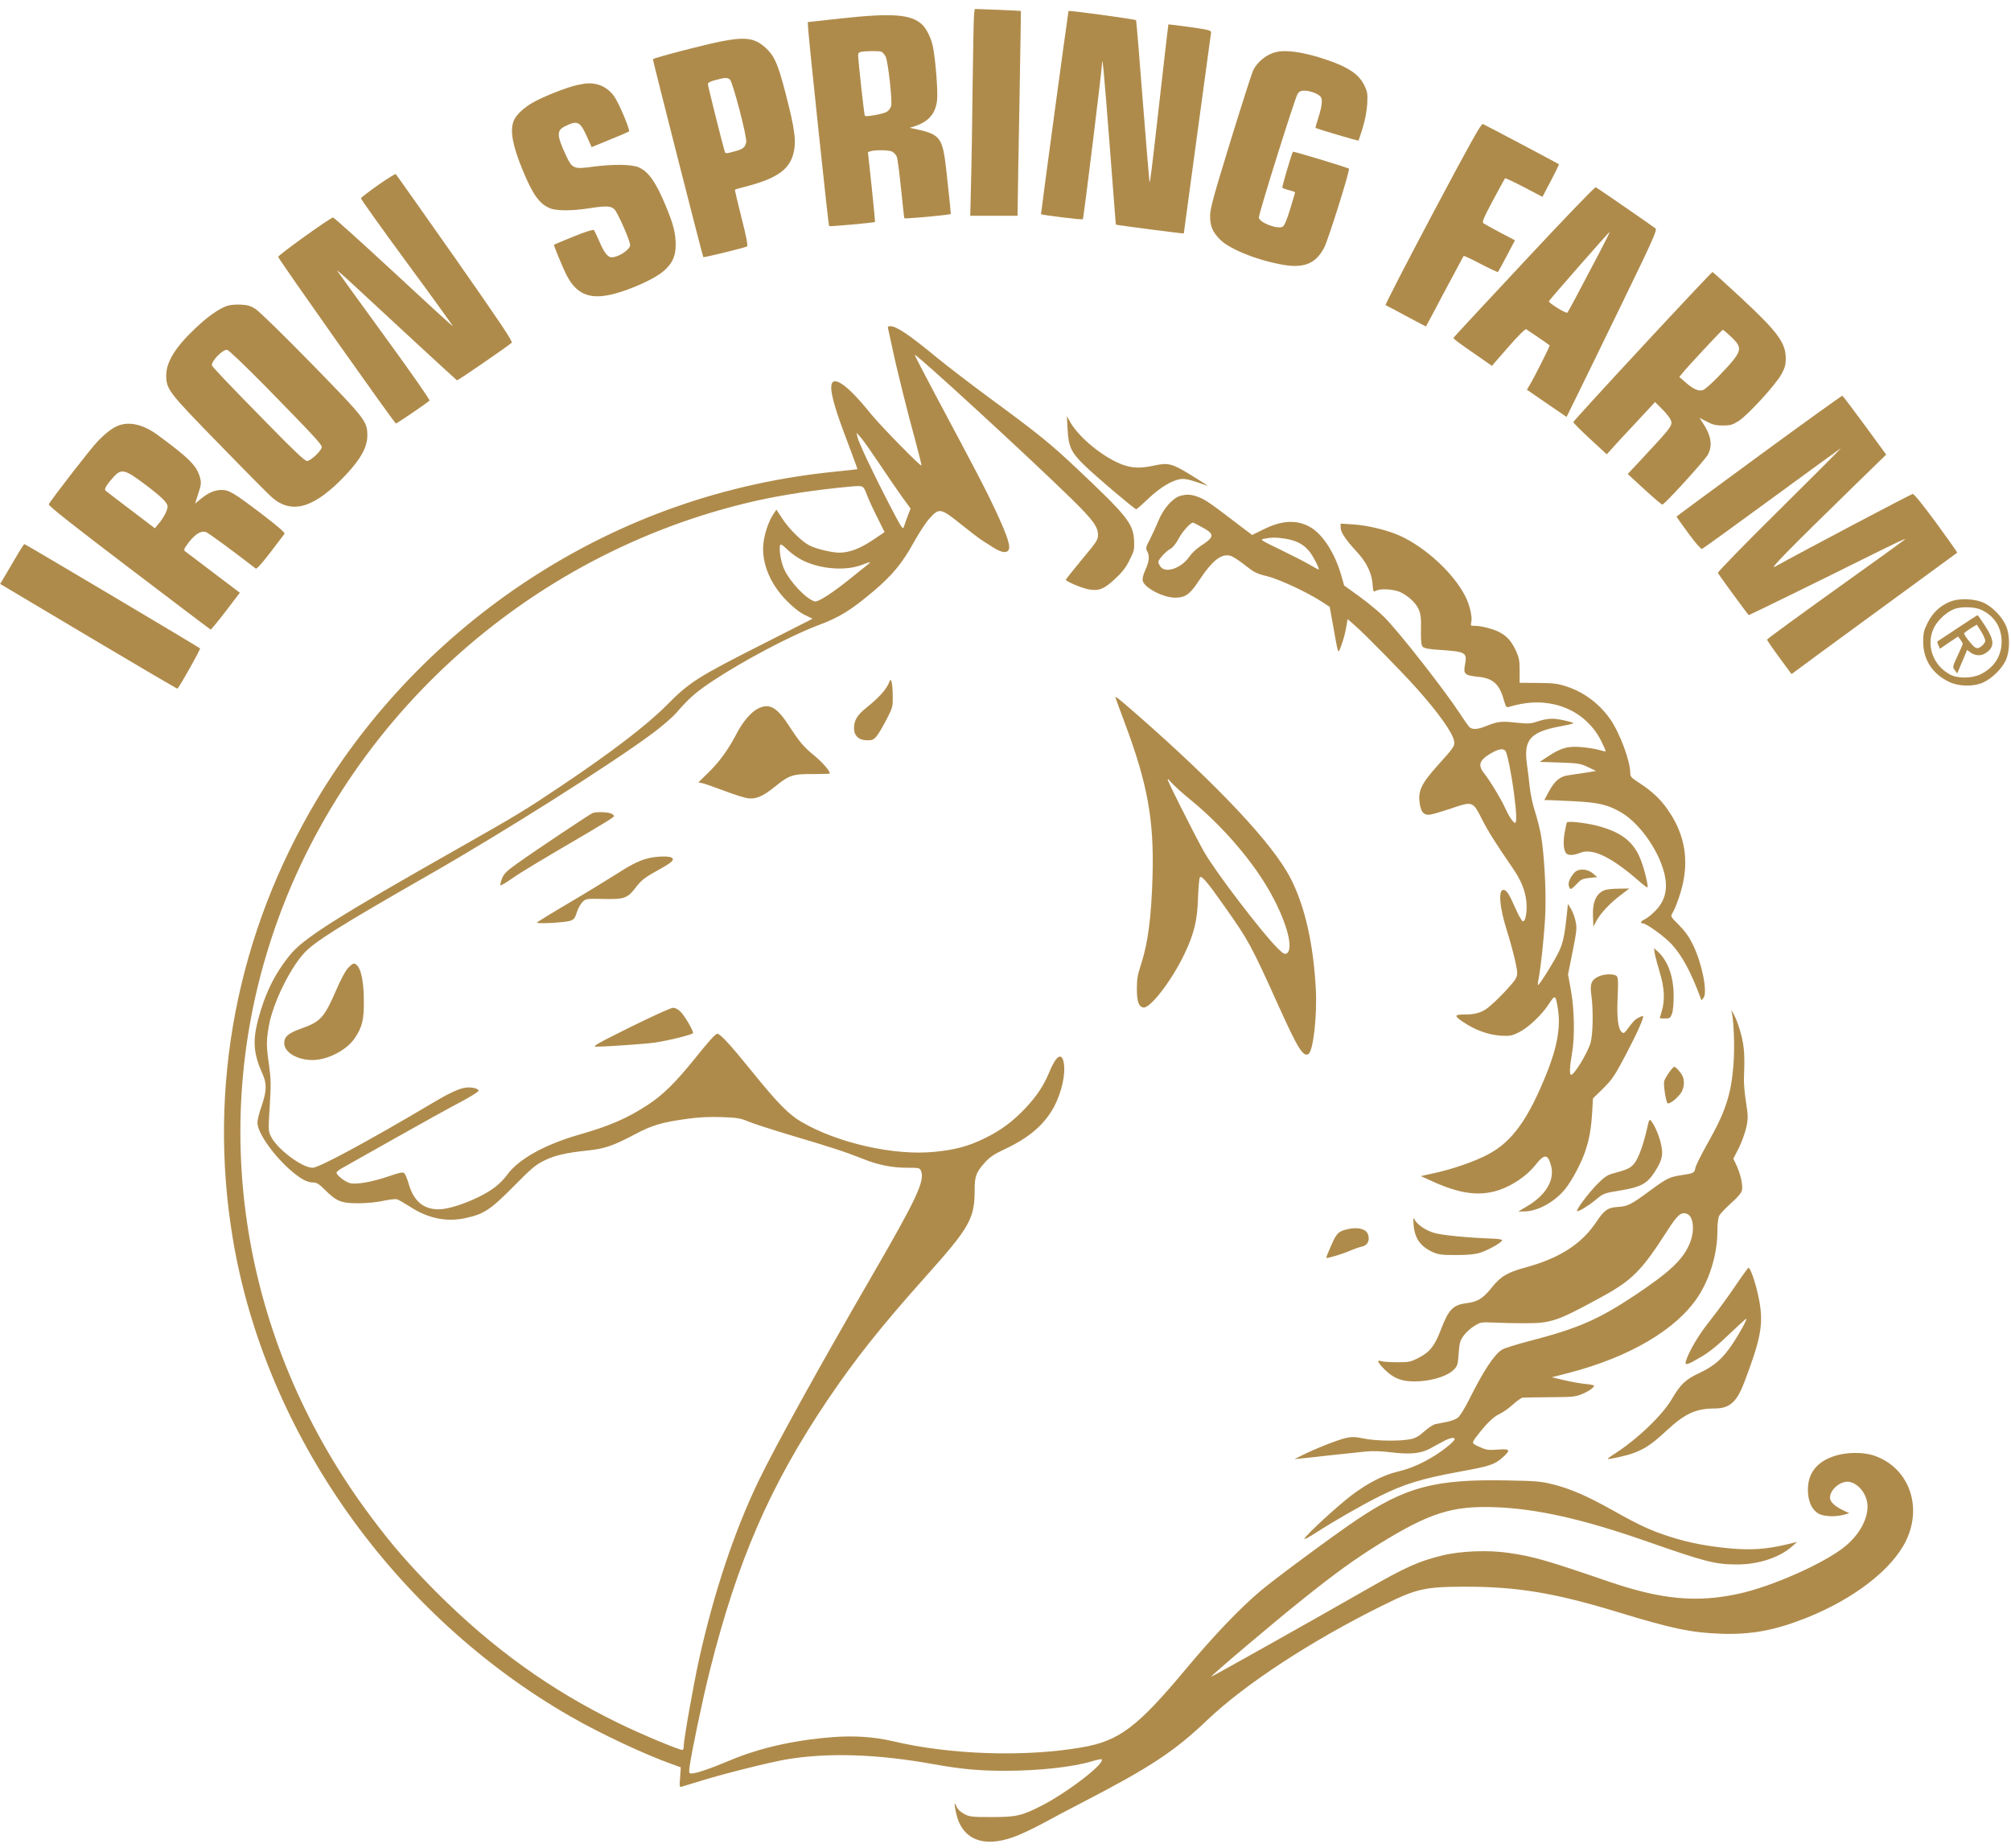 <?xml version="1.0" encoding="UTF-8"?>
<svg xmlns="http://www.w3.org/2000/svg" width="74" height="68" viewBox="0 0 74 68" fill="none">
  <g clip-path="url(#clip0_170_921)">
    <path d="M35.846 0.498C35.831 0.592 35.806 1.75 35.791 3.082C35.777 4.408 35.752 6.045 35.732 6.715L35.703 7.938H36.576H37.444L37.449 7.554C37.449 7.347 37.479 5.655 37.513 3.797C37.548 1.938 37.567 0.414 37.567 0.404C37.562 0.399 37.178 0.38 36.714 0.36L35.87 0.33L35.846 0.498Z" fill="#AF8B4B"></path>
    <path d="M39.319 0.404C39.274 0.656 38.297 7.869 38.307 7.879C38.337 7.913 39.822 8.096 39.846 8.066C39.876 8.037 40.542 2.603 40.552 2.347C40.562 1.962 40.626 2.687 40.828 5.276C40.952 6.918 41.06 8.264 41.06 8.264C41.085 8.283 43.561 8.604 43.561 8.589C43.561 8.584 43.783 6.937 44.055 4.94C44.326 2.943 44.553 1.262 44.563 1.208C44.573 1.119 44.513 1.099 43.788 0.996C43.359 0.937 42.999 0.892 42.994 0.897C42.989 0.907 42.846 2.13 42.678 3.624C42.358 6.449 42.323 6.72 42.298 6.696C42.293 6.686 42.18 5.35 42.052 3.723C41.928 2.095 41.815 0.754 41.805 0.744C41.77 0.705 39.324 0.375 39.319 0.404Z" fill="#AF8B4B"></path>
    <path d="M30.932 0.68L29.723 0.813L29.738 1.06C29.777 1.612 30.483 8.298 30.508 8.318C30.527 8.342 32.175 8.195 32.2 8.165C32.205 8.16 32.15 7.583 32.076 6.878L31.938 5.596L32.042 5.562C32.209 5.512 32.698 5.517 32.826 5.576C32.89 5.611 32.969 5.69 32.999 5.764C33.029 5.833 33.097 6.37 33.157 6.952C33.216 7.534 33.27 8.022 33.28 8.032C33.3 8.052 34.454 7.953 34.8 7.904L34.987 7.874L34.957 7.524C34.938 7.332 34.879 6.789 34.829 6.326C34.686 5.044 34.617 4.95 33.67 4.743L33.472 4.704L33.67 4.64C34.163 4.477 34.415 4.191 34.479 3.718C34.523 3.417 34.429 2.219 34.331 1.726C34.267 1.405 34.094 1.055 33.931 0.902C33.527 0.523 32.826 0.473 30.932 0.68ZM32.437 1.903C32.476 1.923 32.55 2.002 32.589 2.081C32.678 2.248 32.841 3.713 32.792 3.9C32.772 3.974 32.703 4.068 32.634 4.112C32.515 4.191 31.869 4.309 31.825 4.26C31.8 4.24 31.583 2.268 31.578 2.036C31.573 1.962 31.608 1.923 31.687 1.908C31.864 1.873 32.348 1.869 32.437 1.903Z" fill="#AF8B4B"></path>
    <path d="M25.422 1.785C24.652 1.977 24.025 2.155 24.025 2.179C24.025 2.243 25.856 9.437 25.88 9.462C25.9 9.481 27.415 9.112 27.489 9.067C27.528 9.043 27.464 8.707 27.286 8.012C27.143 7.45 27.035 6.987 27.045 6.977C27.054 6.967 27.281 6.903 27.553 6.834C28.549 6.567 29.018 6.247 29.176 5.715C29.319 5.236 29.265 4.802 28.88 3.328C28.618 2.332 28.49 2.051 28.174 1.76C27.666 1.307 27.291 1.311 25.422 1.785ZM26.857 2.924C26.961 3.003 27.503 5.074 27.459 5.236C27.405 5.438 27.35 5.483 27.02 5.572C26.719 5.655 26.694 5.655 26.67 5.581C26.566 5.231 26.048 3.156 26.048 3.096C26.048 3.042 26.137 2.993 26.334 2.944C26.694 2.85 26.749 2.845 26.857 2.924Z" fill="#AF8B4B"></path>
    <path d="M46.941 1.918C46.605 2.002 46.27 2.273 46.112 2.589C46.072 2.668 45.697 3.836 45.283 5.177C44.647 7.248 44.533 7.667 44.528 7.938C44.528 8.323 44.622 8.54 44.903 8.821C45.263 9.176 46.28 9.58 47.217 9.743C47.996 9.876 48.426 9.694 48.731 9.102C48.884 8.801 49.684 6.252 49.639 6.208C49.59 6.163 47.602 5.562 47.577 5.582C47.538 5.626 47.168 6.873 47.187 6.908C47.202 6.923 47.311 6.967 47.434 6.997C47.557 7.026 47.656 7.066 47.656 7.08C47.656 7.095 47.572 7.371 47.474 7.697C47.35 8.096 47.261 8.308 47.197 8.343C47 8.446 46.324 8.18 46.324 8.002C46.324 7.83 47.661 3.575 47.75 3.451C47.824 3.353 47.883 3.328 48.041 3.338C48.243 3.348 48.539 3.466 48.603 3.57C48.672 3.668 48.643 3.915 48.519 4.309C48.45 4.521 48.401 4.704 48.406 4.704C48.465 4.743 49.98 5.192 49.989 5.172C49.999 5.162 50.068 4.95 50.142 4.709C50.231 4.428 50.29 4.107 50.31 3.836C50.33 3.442 50.32 3.378 50.202 3.136C49.999 2.722 49.595 2.456 48.741 2.174C47.947 1.913 47.325 1.824 46.941 1.918Z" fill="#AF8B4B"></path>
    <path d="M21.228 3.131C20.853 3.215 20.01 3.545 19.61 3.772C19.275 3.959 18.974 4.245 18.9 4.452C18.762 4.812 18.86 5.345 19.22 6.227C19.6 7.159 19.847 7.5 20.237 7.662C20.468 7.761 21.036 7.761 21.657 7.667C22.319 7.564 22.476 7.573 22.61 7.702C22.733 7.825 23.187 8.86 23.187 9.013C23.187 9.181 22.762 9.467 22.506 9.467C22.363 9.467 22.22 9.279 22.052 8.875C21.963 8.673 21.875 8.486 21.85 8.461C21.825 8.436 21.519 8.535 21.105 8.703C20.715 8.86 20.395 8.998 20.385 9.003C20.365 9.018 20.695 9.817 20.843 10.113C21.243 10.897 21.796 11.074 22.827 10.744C23.478 10.537 24.149 10.211 24.43 9.965C24.746 9.684 24.864 9.422 24.864 9.003C24.864 8.579 24.775 8.234 24.494 7.564C24.129 6.691 23.867 6.321 23.507 6.158C23.261 6.045 22.56 6.035 21.815 6.134C21.105 6.232 21.055 6.208 20.819 5.7C20.488 4.985 20.483 4.807 20.774 4.655C21.238 4.418 21.342 4.462 21.583 4.995L21.771 5.414L22.442 5.138C22.812 4.99 23.128 4.852 23.147 4.837C23.197 4.793 22.767 3.772 22.6 3.545C22.442 3.318 22.21 3.161 21.968 3.101C21.721 3.047 21.598 3.052 21.228 3.131Z" fill="#AF8B4B"></path>
    <path d="M52.713 7.874C51.741 9.708 50.961 11.217 50.986 11.227C51.016 11.237 51.356 11.419 51.751 11.631C52.145 11.843 52.471 12.016 52.471 12.011C52.476 12.011 52.787 11.429 53.157 10.724C53.532 10.019 53.847 9.432 53.857 9.418C53.872 9.403 54.153 9.536 54.489 9.713C54.824 9.886 55.11 10.019 55.12 10.009C55.135 9.994 55.278 9.728 55.446 9.413L55.747 8.841L55.209 8.56C54.913 8.402 54.637 8.249 54.592 8.219C54.528 8.165 54.572 8.062 54.938 7.371C55.169 6.937 55.372 6.573 55.382 6.558C55.396 6.548 55.712 6.696 56.082 6.888L56.758 7.243L57.069 6.652C57.241 6.326 57.375 6.05 57.365 6.045C57.335 6.015 54.637 4.59 54.563 4.561C54.503 4.541 54.079 5.301 52.713 7.874Z" fill="#AF8B4B"></path>
    <path d="M13.912 6.809C13.571 7.051 13.29 7.268 13.28 7.292C13.271 7.317 14.035 8.387 14.973 9.664C15.915 10.941 16.674 11.996 16.665 12.006C16.655 12.011 15.673 11.114 14.479 10.004C13.285 8.9 12.284 7.997 12.254 8.002C12.126 8.027 10.217 9.398 10.236 9.452C10.276 9.575 14.519 15.581 14.568 15.581C14.607 15.581 15.683 14.851 15.806 14.738C15.831 14.718 15.096 13.663 14.149 12.366C13.216 11.084 12.432 9.999 12.407 9.96C12.383 9.92 12.664 10.162 13.029 10.502C13.394 10.842 14.39 11.759 15.239 12.548C16.087 13.332 16.798 13.983 16.817 13.993C16.852 14.003 18.707 12.726 18.83 12.608C18.875 12.563 18.386 11.838 16.744 9.491C15.559 7.81 14.583 6.42 14.563 6.405C14.543 6.39 14.252 6.573 13.912 6.809Z" fill="#AF8B4B"></path>
    <path d="M56.087 9.624C54.666 11.143 53.497 12.405 53.487 12.425C53.472 12.464 53.645 12.593 54.425 13.13L54.898 13.46L55.5 12.77C55.855 12.361 56.127 12.095 56.161 12.114C56.215 12.144 56.985 12.671 57.024 12.706C57.044 12.721 56.467 13.87 56.279 14.185L56.186 14.338L56.916 14.841L57.646 15.339L58.09 14.437C58.337 13.939 59.087 12.395 59.763 11.005C60.813 8.845 60.981 8.466 60.922 8.407C60.867 8.357 58.919 7.011 58.721 6.888C58.692 6.868 57.508 8.101 56.087 9.624ZM58.85 9.304C58.031 10.867 57.71 11.463 57.676 11.503C57.631 11.547 56.975 11.143 56.995 11.084C57.01 11.035 59.205 8.53 59.235 8.53C59.245 8.53 59.072 8.88 58.85 9.304Z" fill="#AF8B4B"></path>
    <path d="M60.433 12.75C59.037 14.254 57.893 15.507 57.893 15.531C57.893 15.556 58.169 15.832 58.509 16.148L59.126 16.715L59.299 16.522C59.393 16.414 59.792 15.98 60.187 15.561L60.902 14.792L61.139 15.028C61.272 15.156 61.41 15.324 61.45 15.398C61.578 15.64 61.578 15.635 60.399 16.902L59.896 17.439L60.507 18.002C60.843 18.312 61.144 18.564 61.169 18.564C61.253 18.564 62.742 16.927 62.851 16.72C63.029 16.364 62.964 16.015 62.629 15.512L62.535 15.373L62.807 15.512C63.019 15.625 63.137 15.655 63.393 15.655C63.675 15.655 63.749 15.635 63.981 15.487C64.331 15.26 65.352 14.141 65.554 13.766C65.683 13.529 65.712 13.416 65.712 13.184C65.707 12.607 65.421 12.218 64.059 10.951C63.502 10.433 63.033 10.009 63.014 10.009C62.989 10.014 61.83 11.242 60.433 12.75ZM63.704 12.395C64.158 12.829 64.133 12.913 63.216 13.87C62.984 14.106 62.742 14.323 62.673 14.348C62.515 14.412 62.303 14.318 62.017 14.062L61.795 13.87L61.894 13.746C62.027 13.569 63.364 12.134 63.393 12.134C63.408 12.129 63.551 12.248 63.704 12.395Z" fill="#AF8B4B"></path>
    <path d="M8.322 11.266C8.031 11.375 7.622 11.666 7.198 12.07C6.463 12.76 6.117 13.313 6.117 13.806C6.117 14.328 6.196 14.427 8.091 16.365C9.038 17.341 9.901 18.209 10 18.293C10.74 18.943 11.569 18.697 12.723 17.474C13.275 16.887 13.517 16.448 13.517 16.029C13.517 15.497 13.448 15.413 11.455 13.372C10.439 12.331 9.531 11.449 9.398 11.365C9.21 11.247 9.097 11.217 8.835 11.207C8.643 11.197 8.436 11.222 8.322 11.266ZM9.763 14.21C11.539 16.024 11.84 16.35 11.84 16.448C11.84 16.572 11.43 16.961 11.297 16.961C11.218 16.961 10.809 16.577 9.847 15.591C8.372 14.092 7.795 13.48 7.795 13.436C7.795 13.263 8.184 12.869 8.352 12.869C8.406 12.869 8.979 13.416 9.763 14.21Z" fill="#AF8B4B"></path>
    <path d="M64.725 16.769C63.058 17.992 61.691 18.998 61.691 19.007C61.691 19.017 61.889 19.294 62.13 19.624C62.387 19.974 62.594 20.21 62.629 20.196C62.663 20.186 63.807 19.358 65.174 18.357C66.541 17.356 67.695 16.517 67.735 16.493C67.774 16.473 66.767 17.479 65.5 18.736C64.232 19.989 63.201 21.044 63.215 21.078C63.24 21.142 64.331 22.631 64.35 22.631C64.375 22.631 67.137 21.28 68.549 20.575C69.881 19.915 70.103 19.811 70.103 19.841C70.103 19.851 68.958 20.679 67.562 21.675C66.166 22.676 65.021 23.509 65.021 23.534C65.021 23.553 65.223 23.849 65.47 24.184L65.924 24.801L66.077 24.688C66.161 24.623 67.527 23.617 69.116 22.459C70.704 21.3 72.012 20.344 72.021 20.334C72.031 20.324 71.681 19.836 71.252 19.244C70.759 18.574 70.433 18.169 70.384 18.174C70.319 18.179 66.422 20.235 65.317 20.847C65.081 20.975 65.786 20.255 68.238 17.864L69.407 16.725L68.617 15.645C68.183 15.053 67.813 14.565 67.794 14.56C67.774 14.555 66.393 15.546 64.725 16.769Z" fill="#AF8B4B"></path>
    <path d="M4.376 15.65C4.149 15.734 3.897 15.921 3.587 16.246C3.335 16.503 1.845 18.431 1.796 18.554C1.776 18.608 2.639 19.288 4.741 20.886C6.379 22.134 7.731 23.154 7.75 23.164C7.765 23.169 8.017 22.868 8.303 22.493L8.826 21.808L7.854 21.073C7.326 20.669 6.852 20.314 6.813 20.285C6.749 20.235 6.769 20.191 6.946 19.954C7.193 19.639 7.41 19.51 7.587 19.579C7.676 19.614 8.594 20.285 9.408 20.916C9.457 20.955 9.704 20.659 10.469 19.639C10.498 19.604 10.252 19.387 9.699 18.963C8.604 18.13 8.436 18.026 8.15 18.026C7.893 18.031 7.671 18.125 7.375 18.366L7.178 18.529L7.296 18.159C7.405 17.834 7.41 17.765 7.361 17.573C7.242 17.139 6.976 16.868 5.811 16.01C5.298 15.63 4.79 15.502 4.376 15.65ZM5.279 17.78C5.93 18.263 6.167 18.495 6.167 18.638C6.167 18.771 6.014 19.062 5.836 19.269L5.698 19.436L4.81 18.761C4.322 18.391 3.902 18.071 3.878 18.046C3.828 17.997 3.927 17.824 4.179 17.548C4.46 17.237 4.593 17.267 5.279 17.78Z" fill="#AF8B4B"></path>
    <path d="M0.557 20.551C0.39 20.841 0.192 21.167 0.128 21.28L0.005 21.483L3.261 23.42C5.052 24.485 6.522 25.348 6.532 25.338C6.66 25.175 7.39 23.884 7.36 23.854C7.301 23.8 0.932 20.018 0.898 20.018C0.878 20.018 0.725 20.26 0.557 20.551Z" fill="#AF8B4B"></path>
    <path d="M71.765 22.134C71.391 22.286 71.114 22.543 70.931 22.917C70.789 23.203 70.769 23.297 70.769 23.622C70.774 24.283 71.114 24.801 71.731 25.092C72.086 25.259 72.624 25.269 72.974 25.111C73.299 24.964 73.669 24.599 73.808 24.293C73.966 23.948 73.966 23.356 73.813 23.016C73.675 22.701 73.344 22.355 73.038 22.198C72.703 22.025 72.111 21.995 71.765 22.134ZM72.89 22.429C73.383 22.651 73.655 23.075 73.655 23.613C73.65 24.145 73.379 24.564 72.871 24.811C72.559 24.964 72.037 24.969 71.755 24.816C71.109 24.471 70.853 23.692 71.178 23.07C71.326 22.789 71.671 22.483 71.948 22.395C72.204 22.311 72.673 22.331 72.89 22.429Z" fill="#AF8B4B"></path>
    <path d="M72.076 23.08C71.711 23.327 71.375 23.544 71.336 23.568C71.282 23.603 71.277 23.632 71.326 23.736L71.385 23.869L71.716 23.642L72.051 23.42L72.135 23.529C72.185 23.593 72.224 23.662 72.224 23.686C72.224 23.706 72.14 23.908 72.031 24.135C71.844 24.535 71.844 24.54 71.933 24.658L72.022 24.776L72.125 24.53C72.185 24.392 72.268 24.199 72.308 24.101L72.382 23.913L72.52 24.012C72.688 24.13 72.9 24.14 73.063 24.032C73.403 23.805 73.398 23.578 73.053 23.036C72.91 22.814 72.781 22.631 72.767 22.636C72.752 22.636 72.441 22.838 72.076 23.08ZM73.053 23.588C73.043 23.637 72.979 23.726 72.91 23.78C72.806 23.854 72.757 23.864 72.678 23.82C72.584 23.77 72.273 23.371 72.273 23.302C72.273 23.287 72.377 23.208 72.505 23.124L72.742 22.982L72.905 23.238C72.993 23.381 73.058 23.539 73.053 23.588Z" fill="#AF8B4B"></path>
    <path fill-rule="evenodd" clip-rule="evenodd" d="M32.703 12.194L32.703 12.194L32.703 12.195C32.729 12.31 32.771 12.497 32.811 12.69C32.964 13.445 33.413 15.244 33.69 16.24C33.818 16.714 33.916 17.113 33.907 17.128C33.872 17.167 32.397 15.663 32.027 15.205C31.149 14.11 30.587 13.741 30.587 14.258C30.587 14.559 30.764 15.156 31.178 16.24L31.302 16.571L31.302 16.571L31.302 16.571C31.45 16.968 31.557 17.257 31.553 17.261C31.549 17.266 31.193 17.305 30.759 17.35C26.684 17.754 22.895 19.085 19.486 21.309C16.295 23.39 13.586 26.2 11.667 29.41C8.722 34.336 7.637 39.976 8.564 45.553C9.753 52.732 14.489 59.427 21.016 63.165C22.096 63.786 23.749 64.56 24.726 64.905L25.051 65.024L25.027 65.393C24.997 65.734 25.002 65.758 25.091 65.734L25.172 65.709L25.172 65.709L25.174 65.709L25.175 65.708L25.176 65.708L25.178 65.707C25.312 65.667 25.576 65.587 25.851 65.502C26.665 65.25 28.332 64.836 28.929 64.733C30.443 64.477 32.269 64.53 34.336 64.905C35.352 65.088 36.033 65.151 36.955 65.151C38.218 65.151 39.447 65.018 40.177 64.802C40.359 64.747 40.522 64.713 40.537 64.728C40.685 64.871 39.254 65.97 38.282 66.458C37.587 66.808 37.385 66.853 36.482 66.853C35.752 66.853 35.678 66.843 35.48 66.739C35.347 66.666 35.239 66.567 35.199 66.468C35.115 66.276 35.105 66.345 35.179 66.69C35.387 67.677 36.176 68.002 37.325 67.578C37.547 67.499 38.036 67.267 38.411 67.065C38.791 66.858 39.452 66.507 39.886 66.285C42.333 65.018 43.226 64.427 44.42 63.288C45.811 61.962 48.253 60.364 50.887 59.063C52.12 58.451 52.416 58.382 53.897 58.377C55.825 58.377 57.187 58.599 59.521 59.309C61.529 59.921 62.224 60.068 63.319 60.108C64.439 60.147 65.293 59.989 66.467 59.526C68.213 58.831 69.614 57.751 70.132 56.696C70.759 55.414 70.236 53.999 68.978 53.56C68.593 53.422 67.971 53.422 67.532 53.56C66.857 53.772 66.526 54.191 66.526 54.822C66.531 55.231 66.664 55.537 66.911 55.685C67.093 55.798 67.537 55.818 67.853 55.729L68.05 55.675L67.813 55.562C67.508 55.414 67.34 55.251 67.34 55.103C67.34 54.793 67.745 54.467 68.055 54.521C68.411 54.59 68.716 55.005 68.721 55.419C68.721 55.912 68.415 56.464 67.897 56.893C67.153 57.504 65.209 58.372 63.975 58.638C62.431 58.974 61.134 58.85 59.2 58.19C56.896 57.401 56.437 57.268 55.525 57.135C54.77 57.021 53.739 57.061 53.053 57.233C52.194 57.445 51.716 57.662 50.325 58.456C48.401 59.56 44.582 61.7 44.568 61.691C44.543 61.661 46.891 59.674 47.893 58.875C49.121 57.889 49.856 57.361 50.744 56.809C52.609 55.656 53.448 55.394 55.031 55.453C56.575 55.513 58.228 55.887 60.557 56.696C62.781 57.475 63.122 57.559 63.931 57.559C64.705 57.559 65.485 57.302 65.934 56.903L66.131 56.73L65.741 56.824C65.007 56.997 64.454 57.036 63.709 56.972C62.855 56.898 62.135 56.76 61.449 56.538C60.754 56.316 60.345 56.129 59.363 55.577C58.381 55.029 57.809 54.783 57.157 54.615C56.704 54.502 56.546 54.487 55.431 54.467C52.811 54.418 51.721 54.704 49.901 55.932C49.101 56.469 46.926 58.076 46.398 58.52C45.623 59.171 44.661 60.182 43.64 61.404C41.849 63.549 41.183 64.052 39.807 64.289C37.715 64.654 34.948 64.56 32.856 64.062C32.165 63.9 31.42 63.85 30.616 63.914C29.19 64.027 27.937 64.314 26.837 64.777C26.166 65.063 25.609 65.25 25.446 65.25C25.352 65.25 25.347 65.23 25.377 64.989C25.451 64.451 25.855 62.514 26.117 61.473C27.133 57.425 28.332 54.664 30.429 51.543C31.455 50.02 32.412 48.812 34.084 46.943C35.693 45.143 35.865 44.833 35.865 43.773C35.865 43.28 35.919 43.132 36.235 42.777C36.423 42.57 36.566 42.471 36.985 42.274C37.893 41.845 38.445 41.362 38.796 40.701C39.067 40.178 39.215 39.523 39.146 39.113C39.077 38.699 38.865 38.827 38.613 39.444C38.401 39.956 38.144 40.336 37.72 40.785C37.256 41.273 36.827 41.589 36.235 41.879C35.643 42.17 35.15 42.303 34.4 42.377C32.915 42.53 30.818 42.057 29.477 41.268C29.013 40.997 28.598 40.568 27.641 39.385C26.896 38.462 26.502 38.033 26.398 38.033C26.329 38.033 26.102 38.28 25.53 38.995C24.849 39.838 24.375 40.302 23.828 40.657C23.068 41.15 22.422 41.431 21.277 41.756C20.039 42.116 19.087 42.644 18.668 43.216C18.569 43.354 18.377 43.556 18.238 43.659C17.73 44.064 16.64 44.493 16.137 44.493C15.589 44.493 15.234 44.197 15.051 43.595C14.992 43.388 14.913 43.191 14.874 43.161C14.82 43.117 14.691 43.142 14.297 43.28C13.705 43.482 13.157 43.58 12.905 43.536C12.723 43.502 12.383 43.245 12.383 43.142C12.383 43.112 12.491 43.028 12.619 42.959C12.668 42.931 12.823 42.844 13.048 42.718L13.048 42.718L13.049 42.717L13.05 42.716L13.05 42.716C13.424 42.507 13.988 42.189 14.578 41.855C15.53 41.317 16.601 40.726 16.961 40.538C17.316 40.351 17.612 40.164 17.612 40.129C17.612 40.09 17.533 40.045 17.429 40.026C17.084 39.961 16.783 40.07 15.93 40.573C13.547 41.988 11.736 42.964 11.504 42.964C11.115 42.964 10.187 42.269 9.97 41.81C9.871 41.613 9.871 41.574 9.926 40.691C9.975 39.897 9.97 39.71 9.901 39.192C9.797 38.467 9.797 38.31 9.891 37.757C10.034 36.939 10.641 35.677 11.179 35.08C11.559 34.656 12.496 34.069 15.737 32.215C18.534 30.618 22.545 28.079 24.055 26.95C24.38 26.703 24.76 26.378 24.893 26.22C25.342 25.697 25.624 25.451 26.245 25.041C27.37 24.297 29.102 23.385 30.069 23.02C30.887 22.714 31.292 22.468 32.141 21.753C32.831 21.171 33.211 20.707 33.62 19.963C33.813 19.618 34.074 19.213 34.208 19.07C34.558 18.681 34.617 18.691 35.347 19.277C35.673 19.539 36.028 19.81 36.136 19.879C36.184 19.91 36.244 19.948 36.303 19.986L36.303 19.986L36.303 19.986C36.379 20.034 36.454 20.083 36.507 20.116C36.798 20.308 36.995 20.357 37.089 20.269C37.212 20.145 37.103 19.795 36.645 18.804C36.255 17.976 36.062 17.601 34.39 14.47C33.981 13.701 33.65 13.06 33.66 13.055C33.709 13.006 37.829 16.788 39.432 18.356C40.206 19.115 40.404 19.381 40.404 19.677C40.404 19.859 40.355 19.938 39.812 20.584C39.491 20.974 39.225 21.309 39.22 21.329C39.22 21.388 39.763 21.62 40.034 21.679C40.424 21.758 40.631 21.679 41.045 21.284C41.302 21.048 41.44 20.865 41.568 20.599C41.736 20.269 41.746 20.214 41.731 19.879C41.696 19.258 41.479 18.987 39.614 17.227C38.638 16.309 38.209 15.959 36.334 14.584C35.683 14.1 34.864 13.474 34.508 13.183C33.443 12.306 32.989 12 32.757 12C32.678 12 32.658 12.025 32.678 12.084C32.681 12.1 32.69 12.138 32.702 12.192L32.703 12.193L32.703 12.194L32.703 12.194ZM32.353 17.054C32.644 17.488 33.019 18.04 33.191 18.277L33.507 18.71L33.408 18.967C33.354 19.11 33.29 19.287 33.265 19.371C33.221 19.504 33.191 19.455 32.698 18.508C32.086 17.325 31.593 16.275 31.549 16.068L31.519 15.92L31.672 16.092C31.756 16.186 32.062 16.62 32.353 17.054ZM31.894 18.188C31.953 18.351 32.126 18.73 32.279 19.031L32.55 19.578L32.101 19.879C31.637 20.19 31.248 20.333 30.883 20.333C30.616 20.333 30.054 20.2 29.802 20.076C29.516 19.938 29.028 19.46 28.771 19.056L28.569 18.75L28.445 18.937C28.278 19.194 28.13 19.637 28.09 20.007C28.021 20.712 28.337 21.486 28.954 22.108C29.195 22.354 29.432 22.537 29.615 22.625L29.901 22.764L28.135 23.661C25.648 24.918 25.372 25.096 24.518 25.959C23.793 26.688 22.516 27.665 20.621 28.937C19.319 29.809 19.008 29.997 16.896 31.195C12.397 33.744 11.164 34.523 10.671 35.134C10.103 35.834 9.748 36.564 9.497 37.516C9.289 38.319 9.329 38.778 9.669 39.532C9.822 39.873 9.812 40.149 9.63 40.681C9.541 40.928 9.472 41.209 9.472 41.303C9.472 41.682 10.098 42.56 10.764 43.117C11.105 43.398 11.317 43.507 11.539 43.507C11.652 43.507 11.751 43.571 11.953 43.773C12.383 44.202 12.555 44.271 13.197 44.271C13.532 44.266 13.887 44.231 14.119 44.177C14.331 44.133 14.553 44.108 14.607 44.123C14.667 44.142 14.874 44.261 15.066 44.384C15.747 44.828 16.413 44.966 17.119 44.818C17.804 44.67 18.041 44.517 18.895 43.654C19.561 42.979 19.709 42.856 20.029 42.698C20.419 42.506 20.828 42.412 21.633 42.328C22.244 42.264 22.55 42.16 23.32 41.756C23.991 41.396 24.346 41.293 25.283 41.164C25.688 41.105 26.087 41.086 26.541 41.1C27.128 41.12 27.242 41.14 27.513 41.253C27.681 41.327 28.416 41.564 29.141 41.781C30.621 42.22 31.1 42.377 31.761 42.639C32.318 42.865 32.831 42.964 33.403 42.964C33.838 42.964 33.847 42.969 33.897 43.097C34.03 43.452 33.719 44.123 32.121 46.879C30.147 50.286 28.544 53.185 27.918 54.477C27.025 56.326 26.27 58.594 25.727 61.035C25.515 61.996 25.16 64.003 25.16 64.239C25.16 64.304 25.145 64.368 25.12 64.382C25.061 64.417 23.576 63.801 22.718 63.377C20.227 62.159 18.13 60.645 16.078 58.599C15.066 57.583 14.405 56.824 13.616 55.759C9.033 49.615 7.666 41.929 9.891 34.829C12.442 26.669 19.343 20.352 27.799 18.43C28.811 18.203 30.073 18.01 31.351 17.897C31.766 17.863 31.77 17.867 31.894 18.188ZM29.56 20.629C30.231 20.949 31.129 21.008 31.721 20.781C32.047 20.658 32.071 20.653 31.938 20.767C31.891 20.802 31.712 20.947 31.51 21.109L31.51 21.11L31.361 21.23C30.656 21.802 30.098 22.167 29.975 22.127C29.654 22.029 29.057 21.398 28.85 20.929C28.741 20.698 28.663 20.224 28.702 20.076C28.722 19.997 28.766 20.022 28.988 20.234C29.131 20.372 29.388 20.55 29.56 20.629ZM39.284 15.778C39.314 16.434 39.417 16.655 39.93 17.144C40.369 17.568 41.751 18.736 41.81 18.736C41.83 18.736 42.027 18.564 42.249 18.352C42.673 17.947 43.122 17.671 43.443 17.627C43.581 17.607 43.749 17.637 44.045 17.74C44.117 17.764 44.184 17.787 44.243 17.807C44.366 17.849 44.449 17.877 44.449 17.873C44.449 17.868 44.178 17.696 43.842 17.489C43.132 17.05 42.989 17.011 42.446 17.134C41.904 17.252 41.548 17.223 41.094 17.006C40.404 16.675 39.659 16.029 39.368 15.507L39.259 15.309L39.284 15.778ZM42.629 19.155C42.811 18.712 43.147 18.332 43.418 18.248C43.675 18.174 43.833 18.184 44.114 18.293C44.351 18.381 44.553 18.519 45.697 19.397L46.077 19.683L46.487 19.481C47.172 19.136 47.73 19.111 48.228 19.402C48.677 19.663 49.121 20.358 49.348 21.147L49.462 21.542L50.029 21.951C50.335 22.173 50.749 22.513 50.937 22.705C51.474 23.238 53.152 25.383 53.729 26.265C53.867 26.477 54.015 26.689 54.054 26.734C54.158 26.852 54.355 26.847 54.671 26.719C55.1 26.546 55.248 26.526 55.776 26.586C56.205 26.63 56.314 26.63 56.521 26.561C56.94 26.423 57.148 26.413 57.547 26.502C57.754 26.546 57.912 26.596 57.897 26.61C57.888 26.625 57.7 26.669 57.488 26.709C56.314 26.921 56.062 27.197 56.186 28.104C56.22 28.336 56.265 28.716 56.289 28.952C56.314 29.189 56.398 29.593 56.482 29.85C56.566 30.111 56.664 30.506 56.704 30.727C56.822 31.413 56.896 32.709 56.866 33.553C56.842 34.243 56.699 35.614 56.605 36.082C56.585 36.166 56.585 36.24 56.6 36.24C56.649 36.24 57.241 35.288 57.38 34.978C57.518 34.677 57.582 34.371 57.661 33.602L57.695 33.257L57.809 33.439C57.868 33.538 57.947 33.745 57.977 33.893C58.031 34.144 58.021 34.248 57.868 35.012L57.7 35.85L57.809 36.452C57.937 37.167 57.952 38.168 57.843 38.779C57.759 39.238 57.749 39.543 57.814 39.543C57.932 39.543 58.421 38.74 58.529 38.365C58.618 38.054 58.633 37.152 58.559 36.62C58.499 36.21 58.554 36.057 58.805 35.934C59.022 35.826 59.412 35.816 59.496 35.919C59.545 35.978 59.55 36.161 59.525 36.698C59.491 37.443 59.54 37.857 59.679 37.975C59.743 38.025 59.767 38.015 59.846 37.916C60.093 37.581 60.157 37.512 60.295 37.443C60.374 37.398 60.448 37.374 60.458 37.384C60.502 37.428 60.256 37.985 59.836 38.784C59.417 39.578 59.338 39.701 58.998 40.041L58.618 40.411L58.588 40.929C58.549 41.535 58.489 41.87 58.351 42.304C58.213 42.743 57.863 43.409 57.597 43.744C57.207 44.227 56.575 44.572 56.072 44.572H55.87L56.186 44.385C56.876 43.981 57.212 43.424 57.079 42.906C56.965 42.447 56.832 42.438 56.496 42.867C56.191 43.256 55.653 43.621 55.15 43.788C54.434 44.02 53.714 43.927 52.673 43.448L52.283 43.271L52.796 43.157C53.467 43.01 54.247 42.738 54.73 42.487C55.638 42.018 56.235 41.19 56.931 39.445C57.306 38.508 57.434 37.754 57.325 37.108C57.241 36.59 57.227 36.585 56.99 36.945C56.728 37.349 56.23 37.818 55.875 37.99C55.623 38.113 55.559 38.123 55.214 38.104C54.775 38.074 54.291 37.901 53.877 37.625C53.492 37.369 53.497 37.325 53.916 37.325C54.281 37.325 54.523 37.255 54.75 37.078C55.046 36.851 55.697 36.166 55.776 36.003C55.85 35.84 55.85 35.806 55.756 35.357C55.697 35.096 55.564 34.593 55.451 34.243C55.179 33.385 55.125 32.739 55.322 32.739C55.436 32.739 55.539 32.902 55.761 33.41C55.885 33.696 56.003 33.898 56.043 33.898C56.141 33.898 56.2 33.523 56.166 33.163C56.121 32.754 55.974 32.389 55.658 31.93C55.031 31.018 54.78 30.619 54.538 30.151L54.528 30.131L54.528 30.131L54.528 30.13L54.528 30.13L54.528 30.13C54.37 29.82 54.287 29.656 54.157 29.599C54.012 29.535 53.807 29.605 53.374 29.753L53.374 29.753L53.364 29.756C52.999 29.879 52.644 29.978 52.579 29.978C52.382 29.978 52.293 29.874 52.244 29.574C52.17 29.105 52.298 28.834 52.91 28.154C53.502 27.498 53.541 27.439 53.507 27.261C53.448 26.946 52.925 26.216 52.101 25.294C51.593 24.727 50.211 23.317 49.866 23.021L49.59 22.779L49.531 23.11C49.501 23.297 49.422 23.578 49.358 23.741L49.342 23.784L49.329 23.82L49.329 23.82L49.329 23.82C49.297 23.907 49.277 23.962 49.258 23.962C49.224 23.962 49.193 23.788 49.107 23.306L49.107 23.306L49.062 23.055L48.929 22.326L48.623 22.128C48.09 21.783 47.064 21.305 46.615 21.197C46.245 21.108 46.146 21.058 45.826 20.802C45.623 20.644 45.387 20.487 45.303 20.457C44.952 20.344 44.617 20.605 44.094 21.399C43.783 21.867 43.611 21.99 43.241 21.99C42.811 21.99 42.116 21.631 42.052 21.374C42.032 21.29 42.062 21.152 42.15 20.96C42.293 20.644 42.308 20.447 42.209 20.274C42.155 20.171 42.165 20.122 42.308 19.855C42.392 19.688 42.54 19.372 42.629 19.155ZM44.173 20.092C44.701 19.752 44.711 19.653 44.222 19.392C44.064 19.303 43.916 19.229 43.897 19.229C43.803 19.229 43.512 19.555 43.369 19.821C43.275 19.998 43.157 20.146 43.073 20.191C42.915 20.27 42.624 20.585 42.624 20.674C42.624 20.709 42.658 20.787 42.703 20.846C42.885 21.108 43.472 20.906 43.764 20.482C43.847 20.358 44.03 20.186 44.173 20.092ZM48.164 20.265C47.947 20.013 47.705 19.89 47.306 19.821C46.96 19.767 46.788 19.767 46.521 19.821C46.353 19.851 46.373 19.865 47.118 20.225C47.542 20.432 48.031 20.679 48.194 20.777C48.361 20.876 48.509 20.955 48.519 20.955C48.578 20.955 48.312 20.437 48.164 20.265ZM55.717 29.229C55.618 28.474 55.465 27.715 55.396 27.626C55.307 27.527 55.155 27.552 54.873 27.71C54.439 27.961 54.37 28.144 54.607 28.445C54.824 28.716 55.238 29.401 55.377 29.712C55.515 30.017 55.682 30.274 55.752 30.274C55.816 30.274 55.806 29.919 55.717 29.229ZM49.333 19.412C49.333 19.584 49.516 19.856 49.925 20.299C50.28 20.679 50.473 21.073 50.507 21.483C50.527 21.779 50.537 21.788 50.636 21.734C50.798 21.645 51.267 21.675 51.514 21.779C51.815 21.917 52.096 22.173 52.204 22.419C52.278 22.587 52.298 22.74 52.288 23.179C52.283 23.613 52.298 23.741 52.357 23.8C52.412 23.854 52.599 23.889 53.018 23.913C53.941 23.978 53.995 24.007 53.906 24.466C53.842 24.796 53.901 24.85 54.39 24.9C54.937 24.954 55.174 25.166 55.337 25.753C55.411 26.004 55.431 26.039 55.52 26.009C56.156 25.822 56.654 25.797 57.192 25.915C57.957 26.088 58.573 26.571 58.923 27.266C59.022 27.463 59.096 27.636 59.087 27.641C59.077 27.651 58.953 27.626 58.805 27.582C58.657 27.542 58.356 27.498 58.139 27.483C57.68 27.449 57.424 27.523 56.95 27.838L56.659 28.031L57.399 28.055C58.085 28.08 58.164 28.095 58.435 28.223L58.731 28.366L58.337 28.43C58.202 28.451 58.04 28.475 57.907 28.494C57.825 28.506 57.754 28.516 57.705 28.524C57.404 28.563 57.197 28.741 56.985 29.14L56.827 29.436H56.965C57.005 29.436 57.154 29.443 57.354 29.453C57.524 29.461 57.731 29.471 57.942 29.48C58.845 29.529 59.17 29.608 59.669 29.899C60.191 30.21 60.749 30.895 61.065 31.615C61.445 32.503 61.375 33.104 60.823 33.597C60.715 33.701 60.571 33.804 60.502 33.834C60.374 33.893 60.345 33.972 60.453 33.972C60.581 33.972 61.262 34.465 61.514 34.741C61.903 35.17 62.219 35.752 62.574 36.708L62.608 36.807L62.688 36.708C62.841 36.506 62.629 35.441 62.303 34.771C62.155 34.47 62.017 34.273 61.785 34.036C61.484 33.74 61.469 33.711 61.533 33.612C61.657 33.41 61.854 32.858 61.933 32.478C62.14 31.492 61.948 30.604 61.346 29.756C61.085 29.387 60.779 29.105 60.335 28.814C60.024 28.612 59.989 28.578 59.989 28.43C59.989 28.001 59.605 26.965 59.254 26.463C58.859 25.896 58.297 25.471 57.651 25.259C57.305 25.146 57.162 25.131 56.585 25.126L55.919 25.122V24.678C55.919 24.293 55.899 24.195 55.781 23.938C55.613 23.578 55.446 23.396 55.154 23.248C54.918 23.13 54.503 23.026 54.257 23.026C54.118 23.026 54.109 23.016 54.138 22.898C54.188 22.715 54.084 22.262 53.921 21.941C53.497 21.098 52.466 20.146 51.519 19.713C51.06 19.506 50.335 19.328 49.792 19.294L49.333 19.264V19.412ZM31.899 26.024C32.318 25.688 32.594 25.388 32.698 25.151L32.703 25.14C32.772 24.978 32.773 24.976 32.812 25.097C32.831 25.166 32.851 25.398 32.851 25.614C32.856 25.994 32.851 26.029 32.624 26.467C32.491 26.724 32.328 27 32.259 27.084C32.141 27.222 32.096 27.241 31.889 27.236C31.598 27.232 31.425 27.064 31.425 26.793C31.425 26.502 31.544 26.305 31.899 26.024ZM41.045 25.659C41.045 25.674 41.198 26.088 41.386 26.591C42.224 28.824 42.466 30.151 42.412 32.197C42.367 33.76 42.244 34.702 41.983 35.495C41.864 35.855 41.834 36.023 41.834 36.373C41.834 36.856 41.904 37.044 42.076 37.068C42.328 37.108 43.132 36.052 43.586 35.096C43.946 34.337 44.059 33.863 44.084 33.035C44.099 32.641 44.129 32.3 44.153 32.276C44.222 32.207 44.434 32.458 45.071 33.365C45.949 34.608 46.038 34.77 47.064 37.044C47.764 38.592 47.957 38.897 48.149 38.779C48.322 38.671 48.47 37.374 48.42 36.412C48.332 34.721 48.016 33.331 47.483 32.3C46.832 31.043 44.839 28.923 41.884 26.329C41.149 25.688 41.045 25.605 41.045 25.659ZM43.803 29.421C44.908 30.323 45.974 31.536 46.625 32.631C47.301 33.765 47.636 34.894 47.35 35.076C47.281 35.121 47.222 35.091 47.034 34.909C46.467 34.356 44.711 32.059 44.301 31.329C44.133 31.033 43.744 30.279 43.433 29.657C42.915 28.617 42.885 28.543 43.073 28.76C43.186 28.888 43.512 29.189 43.803 29.421ZM27.104 26.995C27.321 26.571 27.627 26.211 27.868 26.083C28.302 25.851 28.584 26.004 29.047 26.724C29.427 27.306 29.565 27.473 29.975 27.809C30.271 28.055 30.537 28.361 30.537 28.459C30.537 28.469 30.256 28.479 29.911 28.479C29.171 28.474 29.037 28.519 28.515 28.943C28.085 29.293 27.824 29.406 27.533 29.372C27.409 29.357 27.015 29.234 26.665 29.1C26.309 28.967 25.949 28.839 25.86 28.819L25.698 28.785L26.092 28.4C26.502 27.991 26.798 27.577 27.104 26.995ZM21.805 29.914C21.706 29.953 19.63 31.339 19.033 31.768C18.628 32.059 18.539 32.148 18.47 32.33C18.426 32.448 18.401 32.557 18.416 32.572C18.431 32.586 18.618 32.478 18.83 32.33C19.195 32.074 19.807 31.709 21.608 30.654C22.057 30.387 22.466 30.141 22.52 30.096C22.619 30.022 22.619 30.022 22.525 29.948C22.427 29.879 21.963 29.855 21.805 29.914ZM57.572 30.653C57.606 30.456 57.646 30.279 57.656 30.259C57.69 30.2 58.316 30.269 58.756 30.377C59.585 30.589 60.039 30.91 60.31 31.477C60.448 31.768 60.631 32.428 60.631 32.645C60.631 32.675 60.497 32.581 60.33 32.433C59.303 31.531 58.598 31.191 58.144 31.378C57.917 31.472 57.7 31.482 57.631 31.393C57.537 31.275 57.513 31.008 57.572 30.653ZM23.951 31.556C23.571 31.635 23.32 31.753 22.678 32.162C22.318 32.389 21.529 32.872 20.917 33.232C20.305 33.592 19.788 33.913 19.758 33.937C19.689 34.001 20.799 33.947 20.996 33.873C21.119 33.829 21.164 33.775 21.228 33.558C21.272 33.415 21.371 33.247 21.44 33.178C21.564 33.065 21.588 33.06 22.2 33.074C22.96 33.094 23.088 33.05 23.379 32.67C23.611 32.369 23.714 32.291 24.292 31.97C24.736 31.723 24.834 31.63 24.711 31.551C24.627 31.497 24.223 31.502 23.951 31.556ZM57.764 32.68C57.67 32.537 57.735 32.33 57.932 32.108C58.08 31.945 58.401 31.955 58.612 32.133L58.776 32.271L58.485 32.3C58.223 32.33 58.174 32.355 58.001 32.542C57.853 32.7 57.794 32.734 57.764 32.68ZM59.081 32.739C58.751 32.843 58.593 33.163 58.618 33.725L58.633 34.095L58.746 33.878C58.899 33.597 59.244 33.227 59.639 32.931L59.955 32.69L59.59 32.695C59.387 32.695 59.161 32.719 59.081 32.739ZM61.075 35.776C60.995 35.505 60.912 35.195 60.892 35.086L60.863 34.884L61.001 35.007C61.371 35.343 61.578 35.91 61.587 36.61C61.587 36.906 61.568 37.177 61.529 37.285C61.464 37.458 61.449 37.472 61.267 37.472C61.163 37.472 61.075 37.468 61.075 37.458C61.075 37.453 61.109 37.334 61.149 37.201C61.272 36.797 61.247 36.334 61.075 35.776ZM12.807 35.614C12.718 35.707 12.535 36.042 12.387 36.393C11.929 37.448 11.8 37.591 11.07 37.847C10.607 38.015 10.459 38.138 10.459 38.38C10.459 38.715 10.937 39.001 11.499 39.001C12.057 39.001 12.772 38.631 13.063 38.182C13.33 37.783 13.394 37.517 13.389 36.831C13.389 35.983 13.241 35.451 13.009 35.451C12.984 35.451 12.891 35.525 12.807 35.614ZM21.938 38.508C21.776 38.508 21.958 38.404 23.187 37.793C24.006 37.389 24.686 37.078 24.765 37.078C24.854 37.078 24.953 37.132 25.051 37.231C25.199 37.379 25.505 37.906 25.505 38.005C25.505 38.059 24.662 38.271 24.124 38.355C23.818 38.404 22.333 38.508 21.938 38.508ZM63.709 37.191C63.798 37.477 63.837 38.449 63.792 39.105C63.709 40.258 63.502 40.894 62.831 42.073C62.604 42.477 62.402 42.881 62.386 42.97C62.352 43.157 62.333 43.167 61.844 43.241C61.425 43.305 61.321 43.36 60.68 43.833C60.024 44.316 59.891 44.385 59.535 44.405C59.17 44.425 59.027 44.523 58.741 44.957C58.203 45.766 57.389 46.293 56.131 46.633C55.465 46.816 55.219 46.959 54.883 47.383C54.577 47.767 54.37 47.896 53.975 47.945C53.467 48.009 53.309 48.172 53.028 48.902C52.796 49.513 52.619 49.74 52.219 49.947C51.903 50.11 51.854 50.119 51.41 50.119C51.149 50.119 50.887 50.1 50.828 50.08C50.645 50.016 50.69 50.124 50.951 50.386C51.302 50.736 51.642 50.854 52.219 50.82C52.752 50.79 53.275 50.617 53.492 50.396C53.63 50.262 53.645 50.213 53.675 49.804C53.704 49.41 53.724 49.331 53.857 49.143C53.941 49.03 54.114 48.867 54.247 48.788C54.479 48.645 54.493 48.64 54.977 48.66C55.253 48.675 55.766 48.685 56.117 48.685C57.078 48.685 57.296 48.611 58.879 47.748C60.068 47.102 60.399 46.772 61.39 45.223C61.736 44.686 61.883 44.568 62.09 44.666C62.333 44.775 62.367 45.327 62.16 45.79C61.908 46.362 61.42 46.816 60.162 47.654C58.815 48.551 58.06 48.877 56.289 49.336C55.816 49.459 55.357 49.602 55.273 49.656C54.982 49.834 54.597 50.42 54.054 51.505C53.901 51.811 53.719 52.102 53.65 52.156C53.581 52.215 53.393 52.284 53.24 52.314L53.154 52.33L53.109 52.339L53.109 52.339L53.109 52.339C52.991 52.361 52.873 52.383 52.816 52.397C52.742 52.412 52.56 52.531 52.416 52.659C52.219 52.836 52.096 52.91 51.903 52.95C51.529 53.029 50.621 53.019 50.182 52.925C49.866 52.861 49.757 52.856 49.531 52.905C49.234 52.969 48.366 53.315 47.917 53.541L47.631 53.684L47.828 53.664C47.937 53.655 48.45 53.6 48.963 53.541C49.185 53.518 49.42 53.493 49.632 53.47C49.914 53.44 50.155 53.414 50.27 53.403C50.512 53.379 50.828 53.389 51.183 53.433C51.869 53.517 52.264 53.482 52.604 53.305C52.684 53.259 52.794 53.2 52.898 53.144C52.974 53.103 53.046 53.065 53.102 53.033C53.344 52.905 53.526 52.866 53.526 52.945C53.526 53.019 53.206 53.29 52.846 53.522C52.362 53.832 51.923 54.025 51.435 54.143C50.892 54.276 50.344 54.557 49.752 55.001C49.244 55.38 48.09 56.441 48.001 56.608C47.967 56.662 48.139 56.574 48.44 56.381C49.082 55.967 50.093 55.385 50.754 55.055C51.662 54.601 52.318 54.399 53.748 54.138C54.804 53.946 54.992 53.886 55.273 53.64C55.608 53.344 55.584 53.295 55.11 53.334C54.765 53.359 54.696 53.349 54.444 53.236L54.417 53.223C54.29 53.165 54.222 53.134 54.208 53.087C54.192 53.031 54.252 52.953 54.384 52.785L54.405 52.757C54.725 52.348 54.982 52.106 55.189 52.018C55.298 51.968 55.515 51.816 55.668 51.678C55.821 51.539 55.983 51.426 56.033 51.421C56.077 51.416 56.526 51.411 57.029 51.406C57.848 51.401 57.971 51.392 58.208 51.293C58.46 51.189 58.657 51.051 58.657 50.982C58.657 50.963 58.514 50.933 58.341 50.918C58.164 50.903 57.813 50.839 57.562 50.78L57.103 50.672L57.72 50.514C59.979 49.927 61.711 48.902 62.495 47.689C62.929 47.018 63.196 46.111 63.196 45.297C63.196 45.016 63.221 44.814 63.265 44.725C63.305 44.651 63.502 44.444 63.704 44.262C63.946 44.05 64.079 43.887 64.099 43.798C64.138 43.606 64.054 43.222 63.911 42.901L63.783 42.63L63.985 42.236C64.094 42.014 64.217 41.673 64.261 41.471C64.331 41.136 64.326 41.057 64.247 40.534C64.197 40.219 64.162 39.819 64.173 39.642C64.207 38.824 64.187 38.528 64.069 38.059C64 37.798 63.887 37.477 63.813 37.344C63.743 37.211 63.694 37.142 63.709 37.191ZM61.237 39.78C61.257 39.716 61.336 39.568 61.42 39.455C61.498 39.341 61.588 39.248 61.607 39.248C61.662 39.248 61.839 39.44 61.908 39.578C62.002 39.76 61.973 40.051 61.844 40.229C61.691 40.436 61.415 40.643 61.361 40.589C61.297 40.525 61.208 39.913 61.237 39.78ZM60.611 41.506C60.468 42.137 60.29 42.62 60.137 42.807C59.989 42.985 59.891 43.029 59.309 43.187C59.151 43.231 59.007 43.33 58.791 43.552C58.465 43.877 57.986 44.513 58.035 44.558C58.07 44.597 58.45 44.365 58.707 44.153C59.007 43.902 59.022 43.897 59.659 43.794C60.384 43.67 60.611 43.547 60.882 43.128C61.153 42.709 61.203 42.516 61.134 42.152C61.079 41.856 60.907 41.427 60.764 41.249C60.695 41.16 60.685 41.175 60.611 41.506ZM52.712 46.062C52.259 45.854 52.051 45.549 52.017 45.046C52.002 44.839 52.007 44.775 52.042 44.849C52.125 45.036 52.436 45.258 52.757 45.356C53.043 45.445 54 45.539 54.957 45.573C55.135 45.578 55.278 45.603 55.273 45.633C55.268 45.711 54.76 45.997 54.464 46.091C54.271 46.15 54.015 46.175 53.576 46.175C53.038 46.175 52.93 46.16 52.712 46.062ZM49.639 45.213C49.259 45.292 49.19 45.351 48.983 45.825C48.874 46.066 48.795 46.269 48.805 46.278C48.835 46.308 49.378 46.145 49.654 46.027C49.812 45.958 50.019 45.884 50.118 45.864C50.315 45.82 50.404 45.662 50.349 45.445C50.3 45.233 50.014 45.139 49.639 45.213ZM62.91 48.606C63.161 48.29 63.581 47.718 63.837 47.339C64.094 46.959 64.321 46.648 64.335 46.643C64.434 46.638 64.705 47.531 64.775 48.093C64.868 48.823 64.75 49.38 64.177 50.879C63.906 51.584 63.645 51.816 63.116 51.82C62.407 51.82 62.006 52.003 61.326 52.634C60.793 53.127 60.547 53.295 60.122 53.457C59.881 53.551 59.194 53.704 59.16 53.674C59.155 53.664 59.264 53.581 59.407 53.492C60.241 52.959 61.173 52.067 61.519 51.475C61.844 50.918 62.027 50.751 62.545 50.509C63.092 50.252 63.398 49.981 63.763 49.429C64.029 49.03 64.306 48.517 64.257 48.517C64.242 48.517 63.955 48.778 63.625 49.094C63.201 49.503 62.89 49.755 62.579 49.932C62.091 50.223 61.987 50.252 62.036 50.08C62.145 49.725 62.5 49.118 62.91 48.606Z" fill="#AF8B4B"></path>
  </g>
  <defs>
    <clipPath id="clip0_170_921">
      <rect width="74" height="68" fill="white"></rect>
    </clipPath>
  </defs>
</svg>
